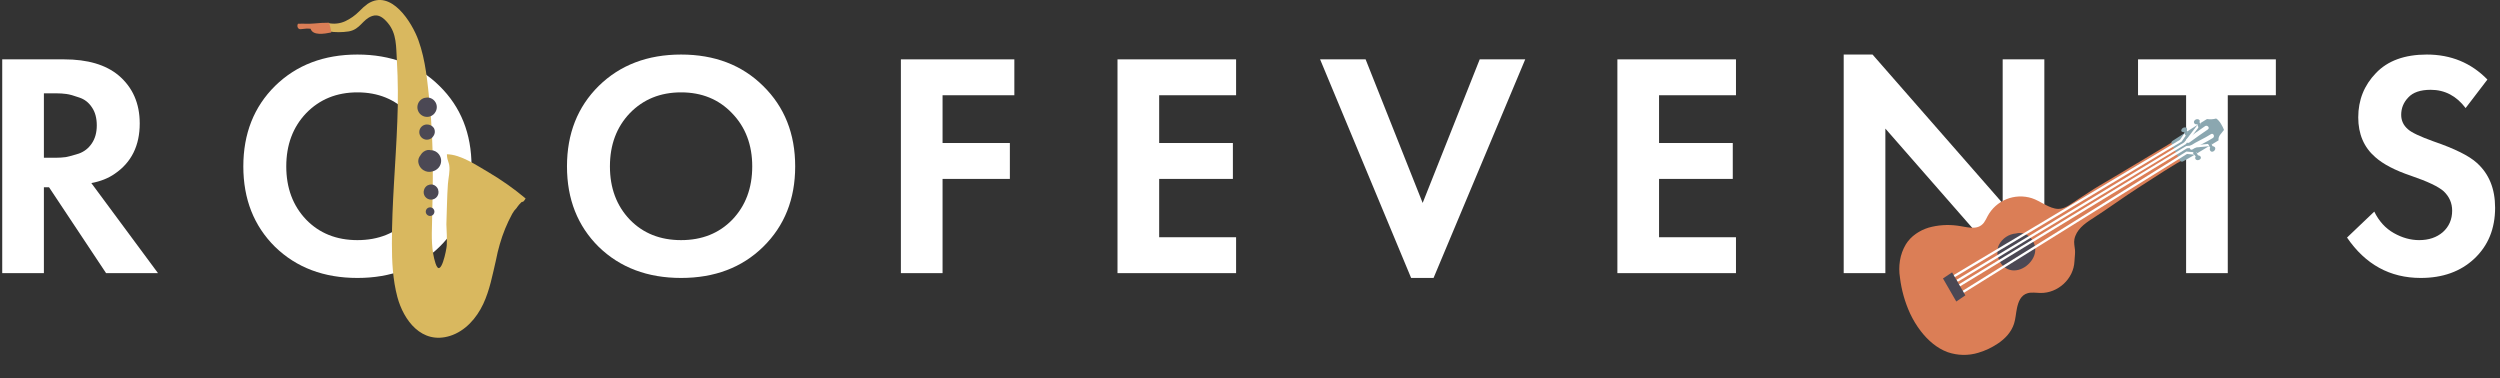 <?xml version="1.0" encoding="UTF-8"?> <svg xmlns="http://www.w3.org/2000/svg" width="529" height="80" viewBox="0 0 529 80" fill="none"><rect x="0" y="0" width="529" height="80" fill="#333333" stroke="none"/> <g clip-path="url(#clip0_74_229)"> <path d="M0.472 12.56H13.561C18.535 12.56 22.378 13.69 25.09 15.951C28.075 18.483 29.567 21.874 29.567 26.124C29.567 30.826 27.803 34.375 24.277 36.772C22.92 37.721 21.27 38.377 19.326 38.738L33.432 57.796H22.445L10.373 39.62H9.288V57.796H0.472V12.56ZM9.288 19.748V33.38H11.798C12.521 33.38 13.222 33.335 13.9 33.245C14.624 33.109 15.55 32.861 16.681 32.499C17.811 32.092 18.715 31.391 19.394 30.396C20.117 29.356 20.479 28.068 20.479 26.531C20.479 24.993 20.14 23.727 19.461 22.733C18.783 21.693 17.879 20.992 16.749 20.63C15.618 20.223 14.714 19.975 14.036 19.884C13.357 19.794 12.657 19.748 11.933 19.748H9.288Z" fill="white"></path> <path d="M58.201 18.188C62.722 13.758 68.532 11.542 75.631 11.542C82.729 11.542 88.517 13.758 92.993 18.188C97.514 22.619 99.775 28.294 99.775 35.211C99.775 42.129 97.514 47.803 92.993 52.234C88.517 56.62 82.729 58.813 75.631 58.813C68.532 58.813 62.722 56.62 58.201 52.234C53.725 47.803 51.487 42.129 51.487 35.211C51.487 28.294 53.725 22.619 58.201 18.188ZM64.78 46.47C67.583 49.363 71.2 50.81 75.631 50.81C80.062 50.81 83.679 49.363 86.482 46.47C89.285 43.531 90.687 39.778 90.687 35.211C90.687 30.645 89.263 26.892 86.414 23.953C83.611 21.014 80.017 19.545 75.631 19.545C71.245 19.545 67.628 21.014 64.78 23.953C61.976 26.892 60.575 30.645 60.575 35.211C60.575 39.778 61.976 43.531 64.78 46.47Z" fill="white"></path> <path d="M126.687 18.188C131.208 13.758 137.019 11.542 144.117 11.542C151.215 11.542 157.003 13.758 161.479 18.188C166 22.619 168.261 28.294 168.261 35.211C168.261 42.129 166 47.803 161.479 52.234C157.003 56.62 151.215 58.813 144.117 58.813C137.019 58.813 131.208 56.62 126.687 52.234C122.211 47.803 119.973 42.129 119.973 35.211C119.973 28.294 122.211 22.619 126.687 18.188ZM133.265 46.47C136.069 49.363 139.685 50.81 144.117 50.81C148.548 50.81 152.164 49.363 154.968 46.47C157.772 43.531 159.173 39.778 159.173 35.211C159.173 30.645 157.749 26.892 154.9 23.953C152.097 21.014 148.502 19.545 144.117 19.545C139.731 19.545 136.114 21.014 133.265 23.953C130.462 26.892 129.061 30.645 129.061 35.211C129.061 39.778 130.462 43.531 133.265 46.47Z" fill="white"></path> <path d="M214.636 12.56V20.155H199.445V30.261H213.687V37.857H199.445V57.796H190.628V12.56H214.636Z" fill="white"></path> <path d="M261.556 12.56V20.155H245.28V30.261H260.878V37.857H245.28V50.2H261.556V57.796H236.463V12.56H261.556Z" fill="white"></path> <path d="M279.332 12.56H288.963L301.035 42.943L313.107 12.56H322.737L303.341 58.813H298.593L279.332 12.56Z" fill="white"></path> <path d="M367.332 12.56V20.155H351.055V30.261H366.654V37.857H351.055V50.2H367.332V57.796H342.238V12.56H367.332Z" fill="white"></path> <path d="M398.944 57.796H390.127V11.542H396.231L423.766 43.011V12.559H432.583V58.677H426.479L398.944 27.209V57.796Z" fill="white"></path> <path d="M481.57 20.155H471.397V57.796H462.58V20.155H452.407V12.56H481.57V20.155Z" fill="white"></path> <path d="M526.336 16.832L521.724 22.868C519.78 20.291 517.316 19.002 514.332 19.002C512.162 19.002 510.579 19.545 509.585 20.63C508.589 21.67 508.093 22.891 508.093 24.292C508.093 25.513 508.567 26.53 509.517 27.344C510.24 28.022 512.048 28.881 514.942 29.921C519.419 31.459 522.47 32.973 524.098 34.465C526.675 36.771 527.964 39.936 527.964 43.96C527.964 48.391 526.494 51.986 523.556 54.744C520.661 57.456 516.886 58.813 512.23 58.813C505.719 58.813 500.519 55.964 496.631 50.267L502.396 44.774C503.39 46.809 504.769 48.323 506.533 49.318C508.296 50.313 510.082 50.81 511.89 50.81C513.925 50.81 515.598 50.245 516.909 49.115C518.221 47.939 518.876 46.424 518.876 44.571C518.876 42.988 518.289 41.632 517.113 40.501C516.028 39.507 513.699 38.399 510.127 37.178C506.781 36.048 504.272 34.737 502.599 33.245C500.202 31.165 499.005 28.361 499.005 24.835C499.005 21.172 500.247 18.053 502.735 15.476C505.221 12.853 508.816 11.542 513.518 11.542C518.628 11.542 522.899 13.305 526.336 16.832Z" fill="white"></path> </g> <g clip-path="url(#clip1_74_229)"> <path d="M105.739 51.736C106.377 49.48 107.266 47.301 108.389 45.241C108.641 44.78 108.959 44.358 109.333 43.988L109.441 43.816C109.699 43.453 109.99 43.115 110.311 42.805C110.427 42.689 110.628 42.741 110.751 42.634L110.848 42.529C110.991 42.365 111.116 42.187 111.221 41.998C108.745 39.924 106.101 38.058 103.317 36.418C100.862 34.997 97.503 32.679 94.57 32.642C94.57 32.683 94.57 32.724 94.57 32.761C94.577 33.06 94.616 33.358 94.685 33.65C94.793 34.089 94.98 34.494 95.058 34.944C95.26 36.228 94.872 37.649 94.778 38.936C94.57 41.774 94.573 44.624 94.454 47.466C94.532 48.954 94.592 50.442 94.532 51.93C94.502 52.7 93.271 59.131 92.162 55.75C91.267 53.016 91.334 50.084 91.416 47.217C91.632 38.787 91.789 30.324 90.923 21.921C90.449 17.42 90.095 12.815 88.535 8.511C87.195 4.791 82.769 -2.414 77.813 0.803C77.164 1.278 76.561 1.81 76.011 2.395C75.154 3.263 74.151 3.973 73.047 4.493C71.908 5.011 70.63 5.142 69.409 4.865L69.379 4.865C69.427 5.461 69.487 6.052 69.528 6.644C70.949 6.863 72.395 6.863 73.816 6.644C76.294 6.19 76.667 4.11 78.75 3.389C80.179 2.894 81.224 3.868 82.06 4.854C83.986 7.127 83.795 9.962 83.978 12.744C84.227 17.077 84.257 21.42 84.068 25.756C83.751 34.364 82.915 42.957 82.926 51.576C82.926 55.367 83.109 59.191 84.087 62.859C85.408 67.776 89.229 72.94 95.211 71.08C98.454 70.064 100.847 67.315 102.254 64.317C103.634 61.374 104.217 58.153 104.952 55.017C105.168 53.901 105.418 52.811 105.739 51.736Z" fill="#D9B85F"></path> <path d="M92.144 21.638C91.969 21.335 91.717 21.082 91.413 20.907C91.109 20.731 90.764 20.638 90.412 20.638C90.216 20.652 90.02 20.679 89.826 20.716C89.483 20.808 89.17 20.989 88.918 21.239C88.667 21.49 88.486 21.802 88.393 22.144C88.296 22.493 88.294 22.861 88.386 23.211C88.479 23.561 88.662 23.88 88.919 24.136C89.175 24.392 89.495 24.575 89.846 24.668C90.197 24.76 90.566 24.759 90.916 24.663C91.187 24.587 91.439 24.456 91.657 24.278C91.875 24.1 92.053 23.879 92.181 23.628L92.151 23.699L92.151 23.677C92.332 23.367 92.428 23.016 92.428 22.658C92.428 22.299 92.332 21.948 92.151 21.638L92.144 21.638Z" fill="#4B4854"></path> <path d="M91.827 27.11C91.663 26.867 91.441 26.669 91.18 26.535C90.919 26.4 90.628 26.333 90.334 26.34C89.906 26.34 89.495 26.51 89.192 26.812C88.888 27.114 88.718 27.524 88.718 27.951C88.718 28.378 88.888 28.788 89.192 29.09C89.495 29.392 89.906 29.562 90.334 29.562C90.617 29.563 90.895 29.489 91.14 29.349C91.385 29.209 91.589 29.006 91.73 28.762C91.898 28.523 91.996 28.241 92.013 27.95C92.03 27.658 91.966 27.368 91.827 27.11Z" fill="#4B4854"></path> <path d="M93.263 33.416C93.097 32.841 92.713 32.353 92.192 32.055C91.91 31.888 91.588 31.798 91.259 31.794L91.203 31.794C90.95 31.722 90.683 31.708 90.423 31.753C90.14 31.815 89.872 31.933 89.636 32.1C89.4 32.268 89.201 32.481 89.05 32.728C88.975 32.828 88.908 32.934 88.848 33.044L88.74 33.182C88.585 33.456 88.502 33.764 88.498 34.078C88.508 34.469 88.616 34.85 88.812 35.188C89.007 35.527 89.284 35.811 89.617 36.016C89.892 36.19 90.2 36.303 90.522 36.348C90.844 36.393 91.171 36.368 91.483 36.277C91.975 36.162 92.421 35.903 92.763 35.533C93.018 35.25 93.197 34.908 93.285 34.538C93.372 34.168 93.365 33.782 93.263 33.416Z" fill="#4B4854"></path> <path d="M92.73 40.171C92.63 39.852 92.435 39.57 92.17 39.364C91.904 39.146 91.57 39.027 91.226 39.029C90.951 39.044 90.683 39.116 90.439 39.241C90.093 39.452 89.838 39.784 89.726 40.171C89.646 40.407 89.624 40.659 89.661 40.905C89.698 41.152 89.794 41.386 89.94 41.588C90.085 41.79 90.278 41.955 90.5 42.069C90.722 42.182 90.969 42.241 91.218 42.241C91.468 42.241 91.715 42.182 91.937 42.069C92.159 41.955 92.351 41.79 92.497 41.588C92.643 41.386 92.739 41.152 92.776 40.905C92.813 40.659 92.791 40.407 92.711 40.171L92.73 40.171Z" fill="#4B4854"></path> <path d="M91.006 43.872C90.824 43.872 90.647 43.926 90.496 44.026C90.345 44.127 90.227 44.27 90.158 44.437C90.088 44.604 90.07 44.788 90.106 44.966C90.141 45.143 90.228 45.306 90.357 45.434C90.485 45.562 90.649 45.649 90.827 45.685C91.005 45.72 91.189 45.702 91.357 45.633C91.525 45.563 91.668 45.446 91.769 45.296C91.87 45.145 91.924 44.968 91.924 44.787C91.922 44.545 91.825 44.313 91.653 44.142C91.481 43.971 91.249 43.874 91.006 43.872Z" fill="#4B4854"></path> <path d="M69.589 4.81C68.566 4.81 67.536 4.858 66.528 4.966C65.357 5.089 64.2 4.966 63.054 5.029C62.767 5.472 62.99 6.245 63.632 6.175C64.028 6.13 64.424 6.093 64.823 6.052C65.121 6.052 65.424 6.052 65.722 6.085C66.211 7.603 68.644 7.153 70.092 6.87C70.022 6.163 69.852 5.47 69.589 4.81Z" fill="#DB7E56"></path> </g> <g clip-path="url(#clip2_74_229)"> <path d="M439.066 53.833C439.089 53.524 439.09 53.214 439.069 52.905C439.006 52.123 438.789 51.409 438.944 50.621C439.333 48.66 441.009 47.374 442.589 46.368C446.01 44.19 449.244 41.775 452.679 39.582C456.158 37.344 459.648 35.022 463.27 33.025C462.102 31.693 461.836 30.751 460.963 29.349C460.283 29.675 459.182 30.352 458.748 30.629C457.13 31.593 455.512 32.558 453.894 33.525C450.733 35.406 447.595 37.327 444.412 39.176C442.816 40.097 441.319 41.168 439.757 42.141C438.547 42.899 437.058 44.228 435.534 44.204C433.626 44.18 431.718 42.495 429.933 41.935C428.164 41.382 426.267 41.457 424.563 42.148C422.859 42.84 421.451 44.105 420.577 45.732C420.356 46.21 420.097 46.669 419.803 47.105C418.41 48.926 416.072 47.965 414.146 47.745C412.116 47.475 410.057 47.618 408.094 48.168C406.151 48.769 404.347 49.956 403.278 51.699C402.651 52.75 402.228 53.913 402.03 55.127C401.837 56.324 401.838 57.547 402.033 58.748C402.349 61.362 403.068 63.916 404.165 66.317C404.784 67.647 405.547 68.906 406.44 70.07C407.912 71.981 409.841 73.684 412.12 74.517C414.224 75.242 416.491 75.288 418.603 74.648C420.09 74.21 421.499 73.543 422.78 72.672C424.298 71.661 425.612 70.246 426.169 68.499C426.509 67.444 426.555 66.314 426.785 65.229C427.074 63.855 427.593 62.445 429.072 62.033C429.937 61.797 430.853 61.984 431.744 61.991C435.447 62.066 438.801 59.004 438.955 55.292C438.97 54.818 439.035 54.323 439.066 53.833Z" fill="#DB7E56"></path> <path d="M470.6 27.491C470.342 26.781 469.637 25.452 468.933 25.078C468.308 25.253 467.65 25.29 467.005 25.186C464.53 26.656 462.143 28.278 459.704 29.81C459.598 29.876 459.52 29.98 459.485 30.101C459.45 30.222 459.46 30.352 459.514 30.467C460.074 31.629 460.649 32.781 461.237 33.924C461.269 33.986 461.314 34.041 461.367 34.086C461.42 34.131 461.482 34.164 461.548 34.185C461.615 34.205 461.684 34.212 461.753 34.205C461.821 34.198 461.887 34.178 461.948 34.144C464.487 32.742 466.952 31.203 469.441 29.706C469.342 28.735 469.986 28.359 470.6 27.491ZM462.677 29.466C463.84 28.596 465.401 27.518 466.597 26.693C467.063 26.367 467.666 27.047 467.194 27.38C466.003 28.21 464.438 29.279 463.276 30.152C462.82 30.494 462.217 29.814 462.677 29.466ZM468.255 29.194C466.862 30.088 465.328 30.718 463.938 31.611C463.454 31.924 463.054 31.109 463.532 30.799C464.922 29.906 466.459 29.274 467.849 28.381C468.333 28.068 468.734 28.884 468.255 29.194Z" fill="#8BA7B0"></path> <path d="M430.634 53.263C430.914 50.851 428.797 48.802 426.591 49.401C425.837 49.462 425.112 49.713 424.484 50.13C423.855 50.546 423.342 51.116 422.99 51.787C422.086 53.611 423.024 56.49 425.307 57.111C427.689 57.757 430.371 55.526 430.634 53.263Z" fill="#4B4854"></path> <path d="M462.78 27.852L461.464 29.77L412.524 59.016" stroke="white" stroke-width="0.499" stroke-miterlimit="10"></path> <path d="M414.125 59.415L462.345 30.311L465.561 26.081" stroke="white" stroke-width="0.499" stroke-miterlimit="10"></path> <path d="M467.929 30.631L462.686 31.138L414.482 60.462" stroke="white" stroke-width="0.499" stroke-miterlimit="10"></path> <path d="M464.814 32.513L462.709 32.321L414.882 62.08" stroke="white" stroke-width="0.499" stroke-miterlimit="10"></path> <path d="M468.605 31.089C468.556 31.047 468.499 31.017 468.437 31.002C468.354 30.95 468.257 30.923 468.16 30.926L467.899 30.327C467.889 30.299 467.873 30.274 467.852 30.253C467.832 30.231 467.808 30.215 467.781 30.203C467.754 30.192 467.725 30.186 467.696 30.187C467.667 30.188 467.638 30.195 467.612 30.207C467.588 30.181 467.562 30.157 467.534 30.136C467.488 30.107 467.435 30.093 467.381 30.097C467.328 30.101 467.277 30.123 467.237 30.158C467.197 30.194 467.17 30.242 467.16 30.295C467.15 30.348 467.157 30.403 467.181 30.452C467.213 30.506 467.255 30.553 467.305 30.59C467.427 30.712 467.454 30.925 467.544 31.068C467.582 31.129 467.629 31.184 467.683 31.232C467.627 31.314 467.594 31.41 467.587 31.51C467.58 31.61 467.599 31.711 467.643 31.802C468.071 32.62 469.158 31.599 468.605 31.089Z" fill="#8BA7B0"></path> <path d="M465.637 33.133C465.574 33.035 465.478 32.964 465.366 32.933C465.28 32.884 465.181 32.862 465.083 32.871C464.973 32.63 464.84 32.399 464.686 32.182C464.666 32.157 464.641 32.137 464.613 32.122C464.584 32.107 464.554 32.099 464.522 32.096C464.491 32.094 464.459 32.098 464.43 32.109C464.4 32.12 464.373 32.136 464.35 32.158C464.316 32.151 464.28 32.151 464.246 32.159C464.211 32.167 464.179 32.182 464.151 32.203C464.124 32.225 464.101 32.252 464.084 32.283C464.068 32.315 464.058 32.349 464.056 32.384C464.052 32.444 464.069 32.503 464.104 32.551C464.138 32.6 464.189 32.635 464.246 32.65C464.269 32.689 464.407 32.864 464.434 32.898L464.619 33.11C464.55 33.184 464.508 33.28 464.5 33.382C464.492 33.484 464.518 33.586 464.574 33.672C464.913 34.181 466.001 33.718 465.637 33.133Z" fill="#8BA7B0"></path> <path d="M465.695 26.926L465.693 26.834C465.693 26.798 465.685 26.763 465.671 26.731C465.656 26.699 465.634 26.67 465.607 26.647L465.581 26.602C465.615 26.586 465.645 26.563 465.669 26.534C465.692 26.505 465.708 26.47 465.716 26.433C465.724 26.396 465.723 26.358 465.714 26.321C465.704 26.285 465.686 26.251 465.661 26.222C465.563 26.104 465.473 25.979 465.393 25.848C465.418 25.802 465.436 25.753 465.446 25.701C465.466 25.668 465.477 25.63 465.478 25.591C465.478 25.552 465.467 25.513 465.447 25.479C465.401 25.402 465.34 25.337 465.266 25.288C465.11 25.211 464.934 25.192 464.767 25.232C464.6 25.272 464.453 25.369 464.351 25.508C464.282 25.587 464.24 25.689 464.234 25.796C464.228 25.902 464.257 26.009 464.318 26.098C464.378 26.187 464.466 26.254 464.567 26.287C464.668 26.321 464.778 26.32 464.877 26.284C464.905 26.27 464.932 26.255 464.958 26.238C465.018 26.508 465.109 26.77 465.228 27.02C465.336 27.231 465.707 27.178 465.695 26.926Z" fill="#8BA7B0"></path> <path d="M463.115 28.393C463.018 28.118 462.889 27.855 462.729 27.61C462.764 27.545 462.784 27.473 462.788 27.398C462.792 27.324 462.781 27.25 462.754 27.18C462.747 27.138 462.73 27.099 462.703 27.067C462.676 27.035 462.641 27.011 462.601 26.998C462.406 26.925 462.191 26.93 462.001 27.013C461.812 27.096 461.662 27.25 461.584 27.443C461.453 27.856 461.822 27.995 462.169 27.964C462.202 28.227 462.314 28.475 462.491 28.674C462.515 28.7 462.544 28.719 462.576 28.733C462.607 28.746 462.642 28.753 462.676 28.752C462.71 28.752 462.744 28.744 462.775 28.73C462.806 28.716 462.834 28.695 462.857 28.669C463.016 28.69 463.196 28.586 463.115 28.393Z" fill="#8BA7B0"></path> <path d="M413.951 63.803C414.117 63.707 415.869 62.493 415.869 62.493L413.064 57.635L411.132 58.919L413.951 63.803Z" fill="#4B4854"></path> </g> <defs> <clipPath id="clip0_74_229"> <rect width="529" height="47.996" fill="white" transform="translate(0 10.915)"></rect> </clipPath> <clipPath id="clip1_74_229"> <rect width="48.276" height="71.474" fill="white" transform="translate(62.931)"></rect> </clipPath> <clipPath id="clip2_74_229"> <rect width="28.84" height="77.117" fill="white" transform="translate(411.523 79.209) rotate(-120)"></rect> </clipPath> </defs> </svg> 
